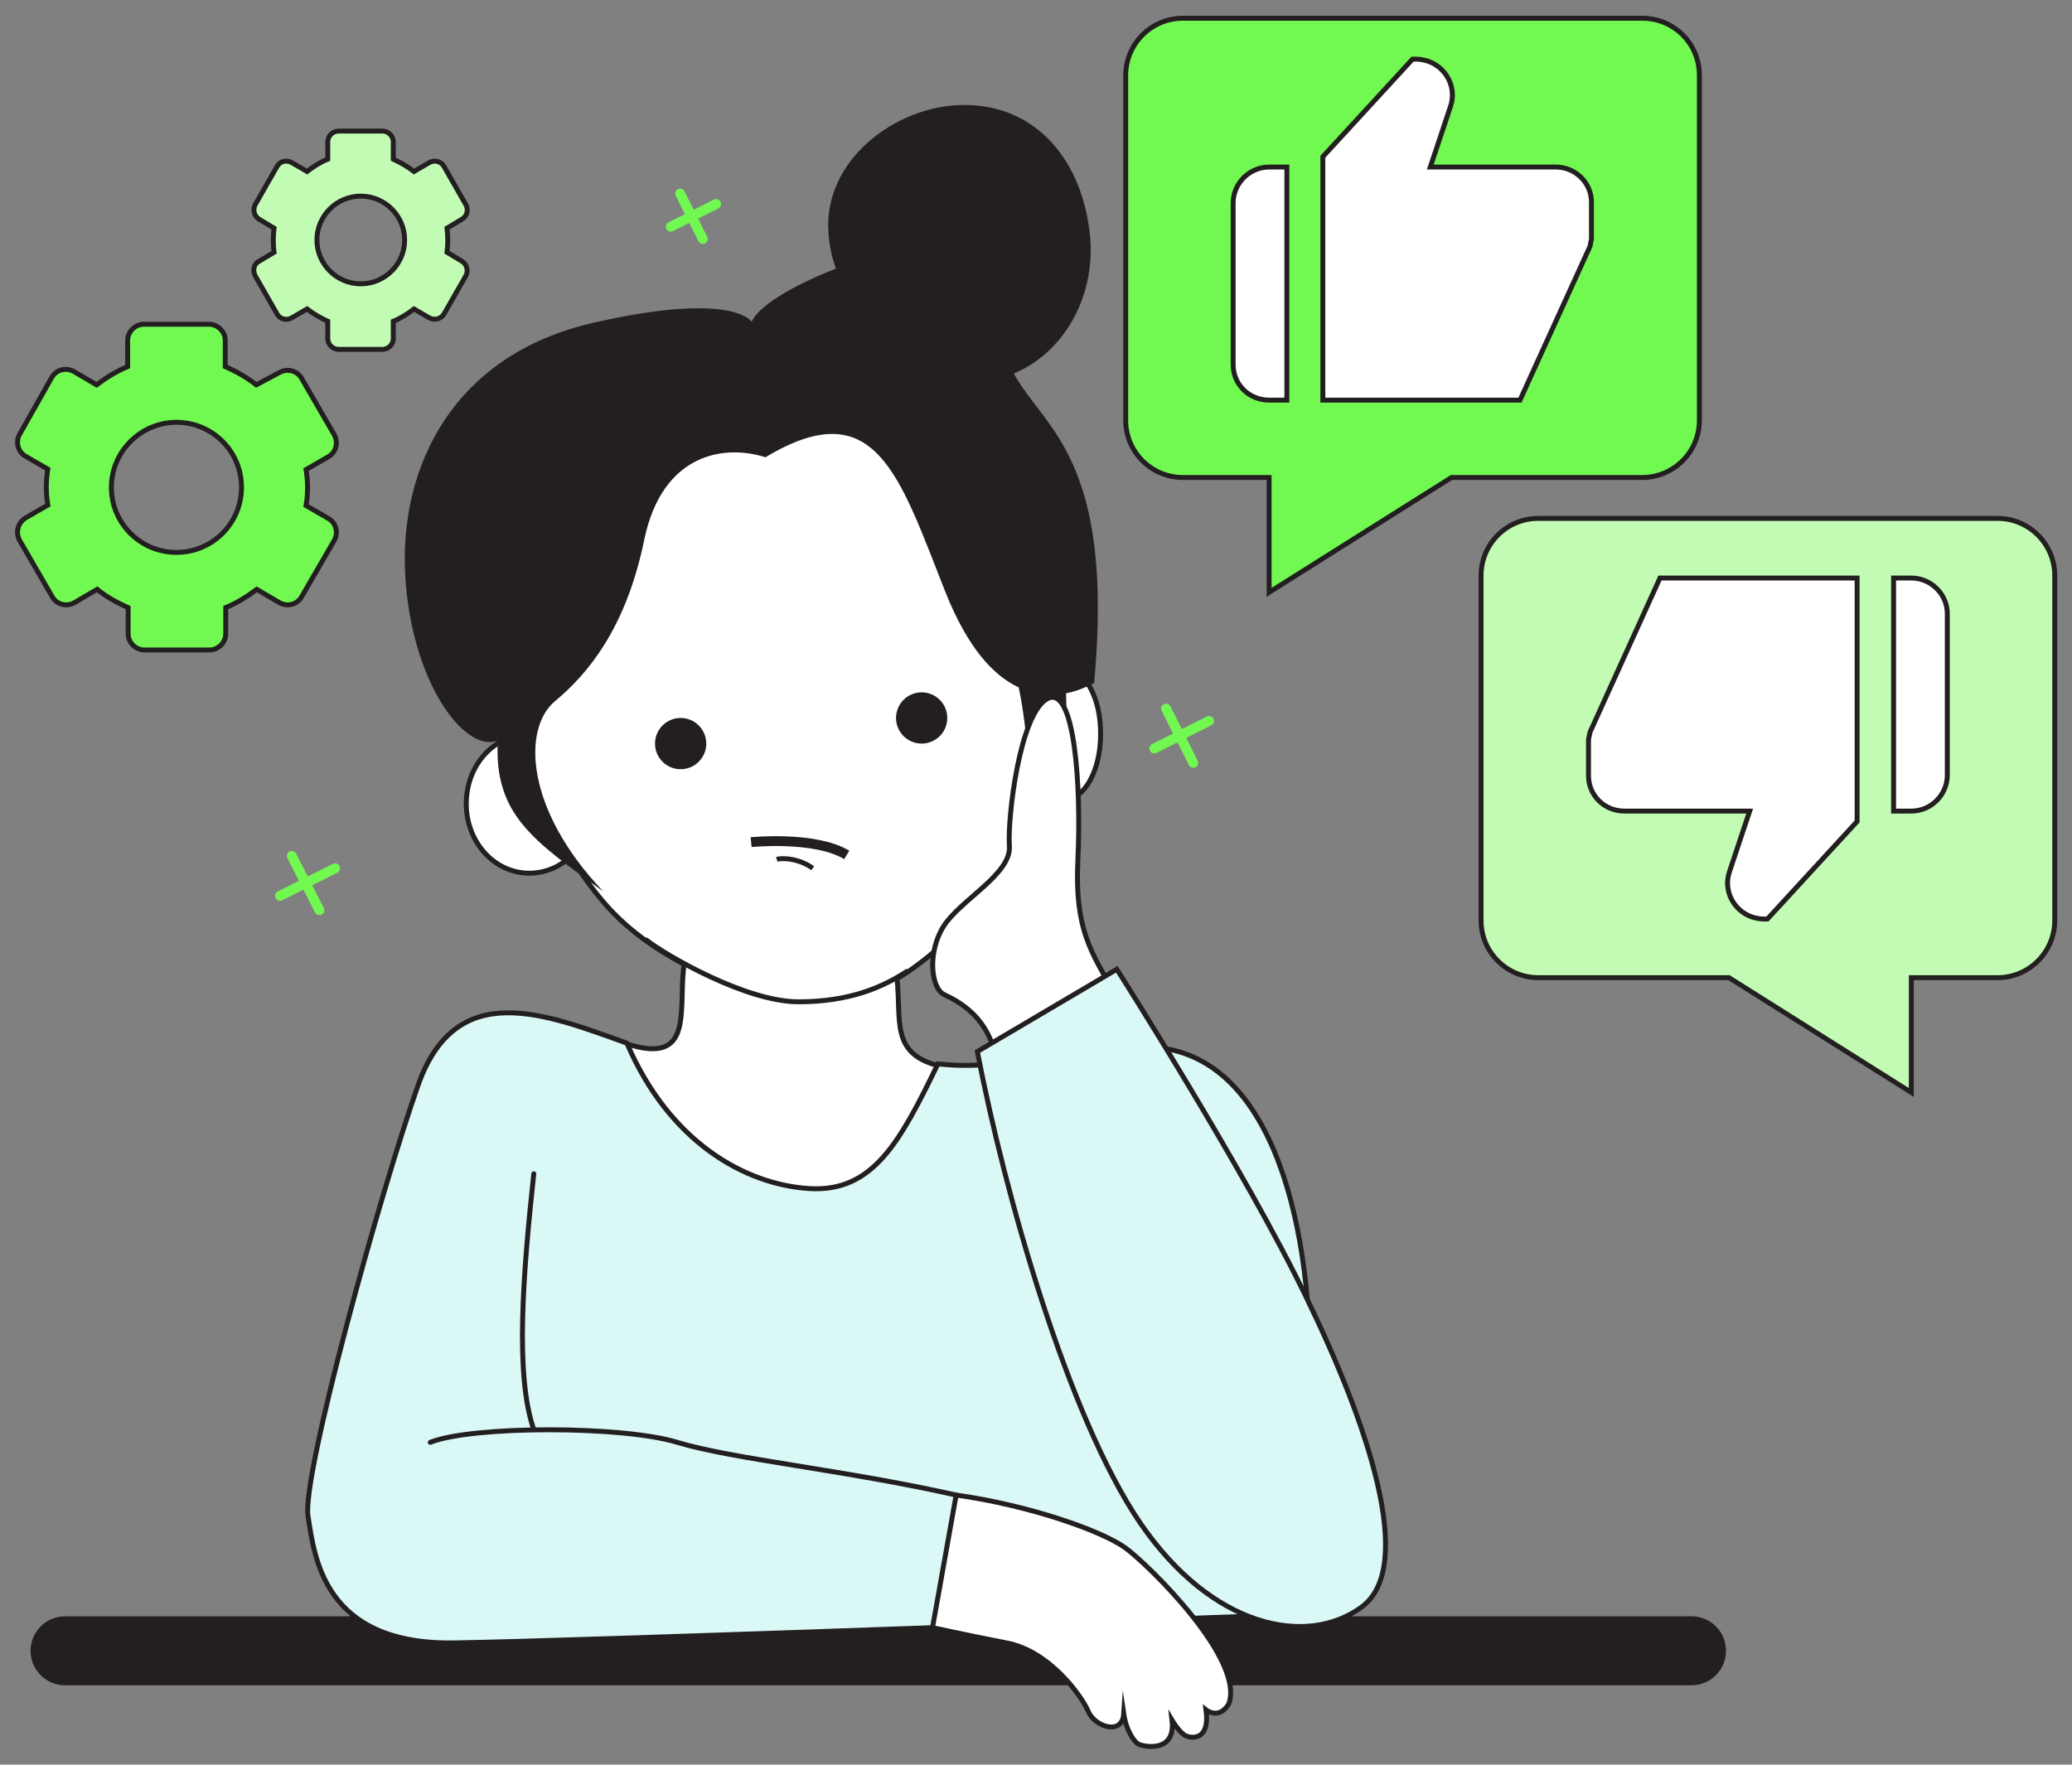 <?xml version="1.0" encoding="utf-8"?>
<!-- Generator: Adobe Illustrator 26.1.0, SVG Export Plug-In . SVG Version: 6.00 Build 0)  -->
<svg version="1.1" xmlns="http://www.w3.org/2000/svg" xmlns:xlink="http://www.w3.org/1999/xlink" x="0px" y="0px"
	 viewBox="0 0 420.4 358.1" style="enable-background:new 0 0 420.4 358.1;" xml:space="preserve">
<rect x="0" y="0" width="420.4" height="358.1" fill="#808080" stroke="none"/>
<style type="text/css">
	.st0{display:none;}
	.st1{display:inline;fill:#F4F5F5;}
	.st2{fill:#231F20;}
	.st3{fill:#FFFFFF;}
	.st4{fill:#C2FCB4;}
	.st5{fill:#72F951;}
	.st6{fill:#DAF8F6;}
	.st7{fill:#F4F5F5;}
	.st8{fill:#97979B;}
	.st9{fill:#E5E5E5;}
	.st10{fill:none;}
	.st11{fill:#FFFFFF;stroke:#231F20;stroke-miterlimit:10;}
	.st12{fill:#DAF8F6;stroke:#231F20;stroke-miterlimit:10;}
	.st13{fill:#C2FCB4;stroke:#231F20;stroke-miterlimit:10;}
	.st14{fill:#72F951;stroke:#231F20;stroke-miterlimit:10;}
	.st15{fill:none;stroke:#231F20;stroke-width:2;stroke-miterlimit:10;}
	.st16{fill:none;stroke:#231F20;stroke-linecap:round;stroke-miterlimit:10;}
	.st17{fill:none;stroke:#72F951;stroke-width:2;stroke-linecap:round;stroke-miterlimit:10;}
	.st18{fill:#231F20;stroke:#231F20;stroke-miterlimit:10;}
	.st19{fill:none;stroke:#231F20;stroke-width:3;stroke-linecap:round;stroke-miterlimit:10;}
	.st20{fill:#C2FCB4;stroke:#231F20;stroke-linecap:round;stroke-miterlimit:10;}
	.st21{fill:#DAF8F6;stroke:#231F20;stroke-width:2;stroke-miterlimit:10;}
	.st22{fill:none;stroke:#FFFFFF;stroke-width:4;stroke-linecap:round;stroke-miterlimit:10;}
	.st23{fill:none;stroke:#FFFFFF;stroke-width:6;stroke-linecap:round;stroke-miterlimit:10;}
	.st24{fill:none;stroke:#72F951;stroke-width:8;stroke-linecap:round;stroke-miterlimit:10;}
	.st25{fill:none;stroke:#F4F5F5;stroke-miterlimit:10;}
	.st26{fill:none;stroke:#231F20;stroke-miterlimit:10;}
	.st27{fill:none;stroke:#231F20;stroke-width:14;stroke-linecap:round;stroke-miterlimit:10;}
</style>
<g id="Layer_2" class="st0">
	<polygon class="st1" points="454.9,-321 -407.4,-491.4 -929.8,-311.4 -906.9,529.5 454.9,560.4 	"/>
</g>
<g id="Layer_1">
	<g>
		<g>
			<line class="st17" x1="138" y1="39.3" x2="142.6" y2="48.5"/>
			<line class="st17" x1="145.3" y1="41.4" x2="136.1" y2="46"/>
		</g>
		<g>
			<line class="st17" x1="236.6" y1="143.8" x2="242.1" y2="154.8"/>
			<line class="st17" x1="245.3" y1="146.3" x2="234.2" y2="151.9"/>
		</g>
		<g>
			<line class="st17" x1="59.2" y1="173.7" x2="64.8" y2="184.7"/>
			<line class="st17" x1="68" y1="176.2" x2="56.8" y2="181.8"/>
		</g>
		<path class="st11" d="M216,135.7c-1.6,0-3,0.9-4.2,2.3c-4.9-27.8-13.5-45.4-13.5-45.4l-17.6-18h-25.3l-39,21l-16.3,29.1
			c0,0-0.1,10.1,3.7,23.4l-1.4,2c-4.6,2.1-7.8,7.1-7.8,13c0,7.8,5.7,14.1,12.8,14.1c2.7,0,5.2-0.9,7.2-2.4l1.1-0.9
			c5.6,8.3,10.1,14.8,23.1,21.8c-1.3,9,2.3,20.7-11.7,16.1c-14-4.6-6.4,15.9-6.4,15.9l24.4,24.9l44.1-3.4l0.9-33
			c-9.4-2.6-7.2-9.1-8.1-17.6c5.2-2.9,24.4-17.3,29.6-38.8c1.2,1.6,2.7,2.5,4.3,2.5c4.1,0,7.4-5.9,7.4-13.2
			C223.4,141.6,220.1,135.7,216,135.7z"/>
		<path class="st2" d="M205.7,75.8c9.9-4.1,16.5-15.2,15.5-27.5c-1.3-15-10.4-27.1-25.8-27c-13.6,0.1-28.5,11.2-27.3,26.1
			c0.2,2.5,0.7,4.9,1.5,7.1c-6.9,2.7-15.4,7-17.1,10.8c0,0-3.6-6.3-32.1,0.2c-28.5,6.5-39.3,29.2-38.2,50.9
			c1.1,21.6,11.9,36.5,18.8,33.9c-0.8,15,7.2,20.3,21.4,30.6c-15.9-16.7-16.4-33.1-9.8-38.6c6.6-5.5,14.4-14.7,18.1-32.7
			c3.7-17.9,16.6-19.4,24.6-16.8c22.3-13.4,27.1,3.5,36.5,27.3c4.5,11.3,9.7,17,14.9,19.4c2.7,13.3,2.7,28-0.3,43.8
			c8.8-11.5,10.3-30.9,9.9-42.6c2.1-0.4,4-1.2,5.7-2.1C226.2,93,211.8,87,205.7,75.8z"/>
		<g>
			<g>
				<circle class="st2" cx="187" cy="145.7" r="5.2"/>
				<circle class="st2" cx="138.1" cy="150.9" r="5.2"/>
			</g>
			<path class="st15" d="M171.8,173.5c-6.4-3.9-19.4-2.6-19.4-2.6"/>
			<path class="st26" d="M164.9,176.2c-2.6-1.9-6-2.2-7.3-1.8"/>
		</g>
		<path class="st26" d="M130.9,190.6c4.5,3.5,20.6,12.7,31.1,12.7c10.5,0,17.2-3,22.2-6.3"/>
		<line class="st27" x1="13.2" y1="335" x2="343.2" y2="335"/>
		<g>
			<path class="st12" d="M127.2,211.7c-16.7-6-34.7-13.3-42.4,8.6s-23.6,79.3-22.3,87.4s3,26.1,29.6,25.7s166.3-5.6,166.3-5.6
				s6-10.7,7.3-42.9s-6-67.7-28.7-72s-27,5.1-46.7,3c-7.7,15.9-13.2,26.1-26.1,25.3C151.2,240.4,135.8,231.8,127.2,211.7z"/>
			<path class="st16" d="M194,303.4c-22.7-5.1-45.4-7.3-56.6-10.7c-11.1-3.4-41.6-3.4-50.1,0"/>
			<path class="st16" d="M108.3,238.2c-2.1,19.7-3.9,40.7,0,51.9"/>
			<path class="st11" d="M194,303.4c15,2.1,29.6,7.3,34.3,10.7c4.7,3.4,24.4,22.7,21,31.7c-2,3.3-4.6,1.2-4.6,1.2
				c0.8,6.1-2.7,5.8-4,5.3c-1.3-0.5-2.9-3.2-2.9-3.2c0.8,6.9-6.1,5.3-6.9,4.8s-2.4-2.7-2.9-6.1c-0.3,4.5-5.9,2.6-7.2-0.5
				c-1.3-3.1-7.9-12.3-16.6-13.9c-8.7-1.7-15-3.1-15-3.1C190.5,323,194,303.4,194,303.4z"/>
			<path class="st11" d="M226.2,201.8c-4.7-8.6-8.2-12.9-7.5-27.4c0.7-14.6-0.6-35.6-6.2-32.6s-8.1,24.1-7.7,29.9
				c0.4,5.7-9.9,10.9-13.3,16.2s-2.6,12.6,0,13.9c2.6,1.3,11.1,4.9,11.1,18S226.2,201.8,226.2,201.8z"/>
			<path class="st12" d="M226.6,196.7l-28.3,16.7c5.6,29.1,18.4,74.1,33,95.6c14.6,21.4,33.9,25.3,45,17.1s1.2-37.2-11.2-62.7
				C252.8,237.8,226.6,196.7,226.6,196.7z"/>
		</g>
		<path class="st14" d="M333.2,3.7H240c-6.4,0-11.6,5.2-11.6,11.6v70c0,6.4,5.2,11.6,11.6,11.6h17.5v23.3l37-23.3h38.7
			c6.4,0,11.6-5.2,11.6-11.6v-70C344.8,8.8,339.6,3.7,333.2,3.7z"/>
		<path class="st13" d="M300.5,116.8v70c0,6.4,5.2,11.6,11.6,11.6h38.7l37,23.3v-23.3h17.5c6.4,0,11.6-5.2,11.6-11.6v-70
			c0-6.4-5.2-11.6-11.6-11.6h-93.2C305.7,105.2,300.5,110.4,300.5,116.8z"/>
		<path class="st11" d="M257.5,81.2h3.6V33.9h-3.6c-4,0-7.3,3.3-7.3,7.3V74C250.2,78,253.4,81.2,257.5,81.2z M315.7,33.9h-25.5
			l4.1-12.3c1.3-3.8-0.8-7.9-4.6-9.2c-0.7-0.2-1.5-0.4-2.3-0.4h-0.8l-18.2,19.8v49.4h40L322.6,50l0.3-1.5v-7.3
			C323,37.2,319.7,33.9,315.7,33.9z"/>
		<path class="st11" d="M387.8,117.3h-3.6v47.3h3.6c4,0,7.3-3.3,7.3-7.3v-32.8C395.1,120.6,391.8,117.3,387.8,117.3z M329.6,164.6
			H355l-4.1,12.3c-1.3,3.8,0.8,7.9,4.6,9.2c0.7,0.2,1.5,0.4,2.3,0.4h0.8l18.2-19.8v-49.4h-40l-14.2,31.3l-0.3,1.5v7.3
			C322.3,161.4,325.5,164.6,329.6,164.6z"/>
		<path class="st14" d="M4,109.7l6.6,11.4c0.9,1.6,2.9,2.1,4.5,1.2l4.6-2.7c1.9,1.5,4,2.7,6.3,3.7v5.3c0,1.8,1.5,3.3,3.3,3.3h13.2
			c1.8,0,3.3-1.5,3.3-3.3v-5.3c2.2-0.9,4.3-2.2,6.3-3.7l4.6,2.7c1.6,0.9,3.6,0.4,4.5-1.2l6.6-11.4c0.9-1.6,0.4-3.6-1.2-4.5l-4.5-2.6
			c0.4-2.4,0.4-4.9,0-7.3l4.5-2.6c1.6-0.9,2.1-2.9,1.2-4.5l-6.6-11.4c-0.9-1.6-2.9-2.1-4.5-1.2L52,78.1c-1.9-1.5-4-2.7-6.3-3.7v-5.3
			c0-1.8-1.5-3.3-3.3-3.3H29.2c-1.8,0-3.3,1.5-3.3,3.3v5.3c-2.2,0.9-4.3,2.2-6.3,3.7l-4.6-2.7c-1.6-0.9-3.6-0.4-4.5,1.2c0,0,0,0,0,0
			L4,88.1c-0.9,1.6-0.4,3.6,1.2,4.5l4.5,2.6c-0.4,2.4-0.4,4.9,0,7.3l-4.5,2.6C3.6,106.1,3.1,108.1,4,109.7z M35.8,85.7
			c7.3,0,13.2,5.9,13.2,13.2s-5.9,13.2-13.2,13.2s-13.2-5.9-13.2-13.2S28.6,85.7,35.8,85.7z"/>
		<path class="st13" d="M51.8,56l4.4,7.7c0.6,1.1,2,1.4,3,0.8l3.1-1.8c1.3,1,2.7,1.8,4.2,2.5v3.5c0,1.2,1,2.2,2.2,2.2h8.9
			c1.2,0,2.2-1,2.2-2.2v-3.5c1.5-0.6,2.9-1.5,4.2-2.5l3.1,1.8c1.1,0.6,2.4,0.2,3-0.8l4.4-7.7c0.6-1.1,0.2-2.4-0.8-3l-3-1.8
			c0.2-1.6,0.2-3.3,0-4.9l3-1.8c1.1-0.6,1.4-2,0.8-3l-4.4-7.7c-0.6-1.1-2-1.4-3-0.8l-3.1,1.8c-1.3-1-2.7-1.8-4.2-2.5v-3.5
			c0-1.2-1-2.2-2.2-2.2h-8.9c-1.2,0-2.2,1-2.2,2.2v3.5c-1.5,0.6-2.9,1.5-4.2,2.5l-3.1-1.8c-1.1-0.6-2.4-0.3-3,0.8c0,0,0,0,0,0
			l-4.4,7.7c-0.6,1.1-0.2,2.4,0.8,3l3,1.8c-0.2,1.6-0.2,3.3,0,4.9l-3,1.8C51.5,53.5,51.2,54.9,51.8,56z M73.2,39.8
			c4.9,0,8.9,4,8.9,8.9s-4,8.9-8.9,8.9c-4.9,0-8.9-4-8.9-8.9S68.3,39.8,73.2,39.8z"/>
	</g>
</g>
</svg>
